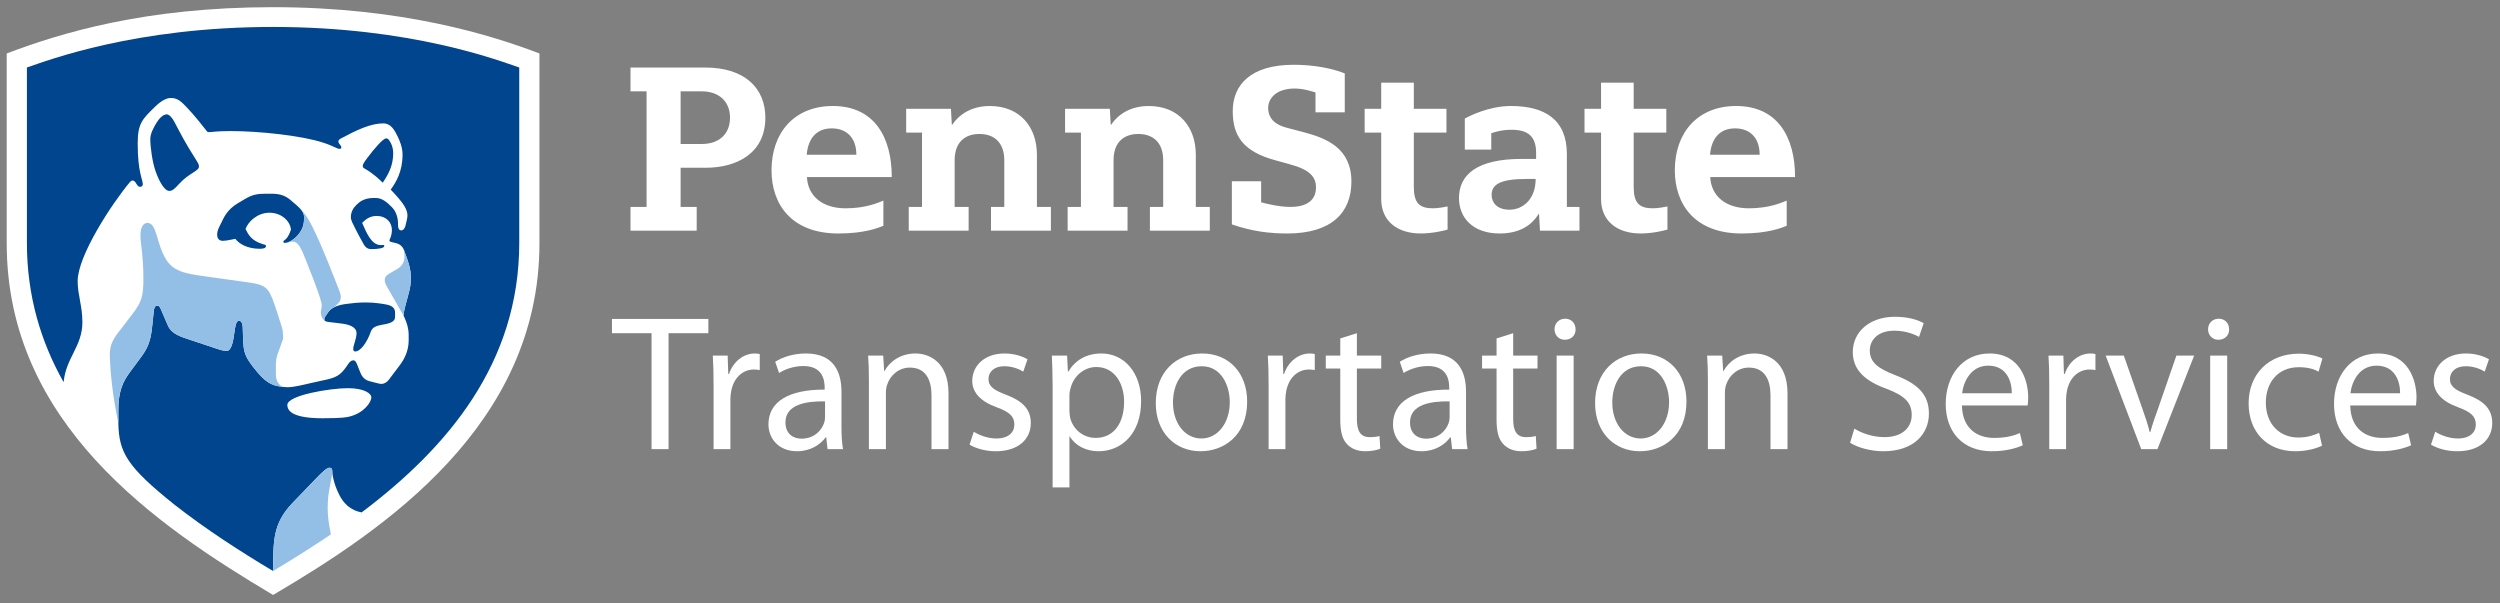 <?xml version="1.0" encoding="utf-8"?>
<!-- Generator: Adobe Illustrator 26.5.0, SVG Export Plug-In . SVG Version: 6.00 Build 0)  -->
<svg version="1.1" id="Layer_1" xmlns="http://www.w3.org/2000/svg" xmlns:xlink="http://www.w3.org/1999/xlink" x="0px" y="0px"
	 viewBox="0 0 584.468 141.023" style="enable-background:new 0 0 584.468 141.023;" xml:space="preserve">
<rect x="0" y="0" width="584.468" height="141.023" fill="#808080" stroke="none"/>
<style type="text/css">
	.st0{fill:#FFFFFF;}
	.st1{fill:#00458D;}
	.st2{fill:#93BFE6;}
</style>
<g>
	<g id="XMLID_432_">
		<g id="XMLID_446_">
			<path id="XMLID_447_" class="st0" d="M63.843,139.094C36.301,122.716,1.569,98.912,1.569,56.88V12.498
				c12.704-4.805,32.334-10.82,62.272-10.82c30.282,0,51.066,6.548,62.274,10.82V56.88
				C126.115,99.267,90.037,123.693,63.843,139.094z"/>
		</g>
		<g id="XMLID_433_">
			<path id="XMLID_439_" class="st1" d="M82.578,81.62c0-0.943,0.775-2.405,0.775-3.712c0-1.554-1.905-2.048-3.384-2.253
				c-3.113-0.431-4.152-0.29-4.152-0.977c0-0.475,0.419-0.971,0.986-1.786c0.837-1.203,2.831-1.658,3.893-1.804
				c1.399-0.192,2.947-0.38,4.804-0.38c2.078,0,3.845,0.311,4.657,0.452c1.908,0.332,2.205,1.13,2.205,2.025
				c0,0.192,0,0.671,0,0.896c0,0.903-0.739,1.366-2.071,1.657c-0.333,0.073-0.799,0.157-1.023,0.203
				c-0.966,0.2-2.16,0.392-2.584,1.611c-0.91,2.617-2.492,4.669-3.664,4.617C82.803,82.16,82.578,81.997,82.578,81.62z
				 M85.324,39.453c-0.113-0.065-0.516-0.211-0.516-0.611c0-0.461,0.334-0.938,1.011-1.845c1.559-2.091,3.702-4.654,4.487-4.654
				c0.383,0,0.622,0.263,1.096,1.16c0.281,0.533,0.523,1.421,0.523,2.266c0,2.78-0.958,4.733-2.444,6.94
				C88.74,41.998,87.363,40.621,85.324,39.453z M39.573,44.636c0.701,0,1.234-0.464,2.292-1.634
				c2.367-2.616,4.653-2.966,4.653-4.085c0-0.498-0.319-0.986-0.653-1.506c-2.522-3.941-3.599-6.071-5.102-8.931
				c-0.544-1.036-1.254-1.745-1.794-1.745c-0.873,0-1.794,1.018-2.327,1.891c-0.752,1.231-1.503,2.618-1.503,3.878
				c0,1.907,0.469,5.384,1.261,7.611C37.255,42.522,38.496,44.636,39.573,44.636z M68.005,53.745c0-1.627-1.832-4.012-5.025-4.012
				c-2.84,0-5.009,2.143-5.577,3.818c0.681,1.317,1.336,2.707,4.06,3.532c0.36,0.109,0.721,0.119,0.721,0.426
				c0,0.436-0.461,0.655-1.43,0.655c-3.087,0-4.921-1.261-5.736-2.326c-0.798,0.111-1.722,0.421-2.876,0.463
				c-0.943,0.034-1.375-0.596-1.375-1.439c0-0.543,0.162-1.141,0.484-1.805c0.178-0.367,0.368-0.748,0.507-1.018
				c0.48-0.938,1.212-3.027,4.029-4.633c0.328-0.187,1.18-0.702,1.616-0.959c1.595-0.937,2.801-1.159,4.697-1.159
				c0.145,0,1.199,0,1.39,0c2.273,0,3.436,0.639,4.438,1.482c2.036,1.713,3.157,2.645,3.157,3.917c0,1.412-0.075,2.494-1.204,3.983
				c-0.97,1.271-2.389,2.116-3.305,2.116c-0.259,0-0.334-0.14-0.334-0.285c0-0.194,0.214-0.29,0.436-0.47
				C67.43,55.423,67.768,54.344,68.005,53.745z M81.686,97.394c-0.534,0.131-1.581,0.39-6.244,0.39
				c-7.066,0-8.264-1.735-8.264-3.113c0-2.299,10.132-3.921,14.125-3.921c3.824,0,5.514,1.229,5.514,2.165
				C86.817,94,85.092,96.572,81.686,97.394z M40.918,118.086c7.351,5.738,15.224,10.814,22.928,15.417l0,0l0,0
				c0.07-6.926-0.153-11.008,4.535-15.912c1.898-1.985,3.852-4.006,5.619-5.837c1.331-1.379,2.408-2.406,3.037-2.406
				c0.45,0,0.65,0.236,0.65,0.838c0,0.618,0.275,2.889,1.684,5.607c1.751,3.378,4.339,3.814,5.168,4.005
				c20.07-15.107,36.854-34.882,36.854-63.015c0-15.446,0-41.001,0-41.001C116.444,14.098,96.11,6.3,63.841,6.3
				s-52.603,7.798-57.551,9.481c0,0,0,25.555,0,41.001c0,12.365,3.244,23.116,8.584,32.565c0.533-5.696,4.385-8.396,4.385-13.992
				c0-3.905-1.105-6.37-1.105-9.639c0-5.91,7.98-18.07,12.118-23.025c0.121-0.145,0.39-0.492,0.723-0.492
				c0.297,0,0.522,0.207,0.703,0.485c0.421,0.646,0.603,0.986,1.053,0.986c0.454,0,0.629-0.254,0.629-0.656
				c0-1.031-1.191-2.748-1.191-9.466c0-4.697,1.091-5.693,4.012-8.552c0.534-0.522,2.167-2.093,3.726-2.093
				c1.734,0,2.593,1.026,3.661,2.112c1.806,1.836,4.323,5.089,4.729,5.603c0.115,0.145,0.218,0.278,0.464,0.278
				c0.835,0,1.532-0.252,5.157-0.252c6.588,0,16.516,1.035,21.619,2.705c2.627,0.86,3.175,1.452,3.871,1.452
				c0.34,0,0.37-0.222,0.37-0.4c0-0.332-0.692-0.866-0.692-1.319c0-0.3,0.244-0.521,0.485-0.65
				c3.805-2.043,7.055-3.589,10.027-3.589c1.731,0,2.585,1.498,3.314,2.981c0.568,1.155,1.178,2.706,1.178,4.299
				c0,4.03-1.539,6.486-2.766,8.208c0.587,0.603,1.419,1.516,1.927,2.122c0.903,1.078,1.988,2.487,1.988,3.95
				c0,0.632-0.309,1.625-0.484,2.412c-0.079,0.353-0.389,1.06-1.003,1.048c-0.553-0.011-0.697-0.616-0.719-1.151
				c-0.005-0.111,0-0.353,0-0.406c0-1.16-0.321-2.734-1.399-3.836c-1.239-1.267-2.373-2.187-3.808-2.187c-0.085,0-0.389,0-0.491,0
				c-2.355,0-3.426,1.029-4.072,1.659c-0.707,0.689-1.256,1.609-1.256,2.85c0,0.711,0.484,1.553,1.129,2.842
				c0.381,0.761,1.357,2.575,1.89,3.508c0.465,0.813,1.062,1.099,1.73,1.099c1.639,0,3.069-0.227,3.069-0.72
				c0-0.135-0.073-0.249-0.297-0.249c-0.095,0-0.322,0.028-0.524,0.028c-2.142,0-3.288-2.726-4.362-5.2
				c0.819-0.797,1.745-1.616,3.426-1.616c2.133,0,3.534,1.433,3.534,3.297c0,0.927-0.285,1.7-0.452,2.047
				c-0.085,0.176-0.131,0.284-0.131,0.385c0,0.291,0.37,0.35,0.952,0.485c0.207,0.048,0.603,0.141,0.844,0.211
				c0.628,0.182,1.294,0.723,1.576,1.48c0.188,0.503,0.615,1.657,0.709,1.937c0.353,1.055,0.923,2.59,0.923,4.434
				c0,1.874-0.128,2.44-0.643,4.344c-0.659,2.433-0.949,3.358-1.056,4.694c0.226,0.42,0.246,0.537,0.349,0.781
				c0.367,0.774,0.847,2.189,0.847,3.72c0,0.41,0,1.215,0,1.261c0,2.44-0.973,4.338-2.027,5.76c-0.82,1.107-1.995,2.667-2.668,3.532
				c-0.438,0.524-1.026,0.902-1.683,0.902c-0.313,0-0.683-0.105-1.052-0.197c-0.41-0.103-1.283-0.324-1.655-0.418
				c-1.434-0.362-1.965-1.299-2.428-2.561c-0.069-0.189-0.287-0.725-0.353-0.896c-0.343-0.879-0.536-1.441-1.082-1.441
				c-0.407,0-0.796,0.266-1.201,0.875c-1.433,2.156-2.212,2.939-4.733,3.559c-0.882,0.217-2.67,0.59-3.672,0.812
				c-1.511,0.336-4.208,1.043-5.727,1.043c-0.323,0-0.662-0.02-1.01-0.058c-2.071-0.291-3.541-0.428-6.121-3.507
				c-3.547-4.233-3.181-4.83-3.394-10.546c-0.024-0.639-0.233-1.435-0.896-1.435c-0.595,0-0.852,1.213-1.069,2.931
				c-0.255,2.017-0.72,4.112-1.712,4.112c-0.694,0-1.16-0.107-2.228-0.454c-1.289-0.42-4.501-1.505-6.19-2.063
				c-2.298-0.76-4.5-1.362-5.387-3.4c-0.417-0.959-1.187-2.743-1.579-3.67c-0.275-0.652-0.477-0.993-0.905-0.993
				c-0.612,0-0.747,0.726-0.816,1.299c-0.078,0.649-0.242,2.146-0.323,3.08c-0.345,3.983-1.141,5.677-2.827,7.898
				c-0.772,1.018-1.507,2.055-2.361,3.188c-1.766,2.342-2.83,4.739-2.774,9.276c0.004,0.295-0.018,1.985,0,2.764
				C27.824,105.708,29.536,109.018,40.918,118.086z"/>
			<path id="XMLID_434_" class="st2" d="M94.411,58.392L94.411,58.392c0.188,0.503,0.615,1.657,0.709,1.937
				c0.353,1.055,0.923,2.59,0.923,4.434c0,1.874-0.128,2.44-0.643,4.344c-0.659,2.433-0.949,3.358-1.056,4.694
				c-0.184-0.378-3.646-6.353-3.91-6.839c-0.265-0.486-0.485-0.958-0.485-1.52c0-0.61,0.261-0.977,1-1.442
				c0.443-0.279,1.017-0.608,1.406-0.807c1.783-0.913,2.21-2.042,2.212-3.249C94.565,59.437,94.491,58.916,94.411,58.392z
				 M79.327,67.946c0.189,0.471,0.347,1.006,0.347,1.405c0,0.899-0.223,1.174-0.718,1.704c-0.296,0.264-0.625,0.542-0.926,0.823
				c-0.493,0.258-0.933,0.589-1.229,1.014c-0.567,0.815-0.986,1.31-0.986,1.786c0,0.148,0.048,0.258,0.155,0.343
				c-0.687-0.509-0.962-1.296-0.962-1.996c0-0.627,0.205-0.958,0.205-1.548c0-0.499-0.141-0.988-0.225-1.272
				c-0.96-3.213-2.577-7.034-3.573-9.633c-1.016-2.649-1.814-4.1-2.961-4.1c-0.638,0-1.205,0.314-1.876,0.314
				c0.916-0.001,2.334-0.845,3.304-2.116c1.129-1.489,1.204-2.571,1.204-3.983c0-0.598-0.249-1.122-0.724-1.687
				c1.454,1.481,2.384,3.366,3.369,5.454C75.889,59.028,77.758,64.038,79.327,67.946z M27.666,98.955
				c-0.018-0.779,0.004-2.469,0-2.764c-0.056-4.538,1.008-6.934,2.774-9.276c0.854-1.133,1.589-2.17,2.361-3.188
				c1.686-2.221,2.482-3.915,2.827-7.898c0.081-0.934,0.245-2.431,0.323-3.08c0.069-0.573,0.204-1.299,0.816-1.299
				c0.429,0,0.63,0.341,0.905,0.993c0.391,0.927,1.162,2.711,1.579,3.67c0.886,2.038,3.088,2.64,5.387,3.4
				c1.689,0.558,4.9,1.643,6.19,2.063c1.068,0.348,1.534,0.454,2.228,0.454c0.992,0,1.457-2.096,1.712-4.112
				c0.217-1.718,0.474-2.931,1.069-2.931c0.662,0,0.872,0.796,0.896,1.435c0.213,5.716-0.153,6.313,3.394,10.546
				c2.58,3.079,4.05,3.216,6.121,3.507c-0.769-0.23-1.757-1.119-1.757-2.99c0-0.343,0-1.829,0-2.056
				c0-1.027,0.123-2.073,0.632-3.256c0.24-0.557,0.52-1.562,0.785-2.177c0.451-1.048,0.235-1.313,0.235-2.052
				c0-0.78-0.257-1.553-0.874-3.424c-0.317-0.96-0.745-2.358-1.157-3.506c-1.286-3.586-1.805-4.431-6.094-4.999
				c-1.377-0.182-7.394-1.035-8.652-1.214c-4.813-0.683-8.581-0.911-10.543-4.136c-2.343-3.851-2.107-8.547-4.359-8.547
				c-1.069,0-1.635,1.196-1.635,2.94c0,1.832,0.692,4.796,0.692,9.955c0,4.46-0.416,5.703-3.015,8.987
				c-0.674,0.852-1.582,2.105-2.163,2.835c-1.934,2.428-2.791,3.796-2.673,6.625C25.972,90.783,27.132,96.164,27.666,98.955z
				 M76.736,116.171c0.163-1.788,0.951-4.77,0.951-5.986v0c0-0.602-0.201-0.838-0.65-0.838c-0.629,0-1.706,1.027-3.037,2.406
				c-1.767,1.831-3.721,3.852-5.619,5.837c-4.688,4.904-4.465,8.985-4.535,15.912l0,0c5.211-3.141,9.975-6.16,13.503-8.566
				C76.826,122.051,76.388,119.981,76.736,116.171z"/>
		</g>
	</g>
	<path class="st0" d="M151.164,21.35h-3.759v-5.557h17.509c9.207,0,14.015,4.835,14.015,11.716c0,8.169-6.442,11.712-14.015,11.712
		h-5.796v9.153h3.759v5.557h-15.473v-5.557h3.759V21.35z M164.094,33.663c3.977,0,6.574-2.286,6.574-6.155
		c0-3.511-2.269-6.158-6.683-6.158h-4.867v12.313H164.094z M188.654,41.399c0.218,4.523,3.705,7.301,9.044,7.301
		c4.701,0,7.584-1.299,8.827-1.802v5.889c-1.161,0.465-4.338,1.798-10.516,1.798c-11.006,0-15.637-6.865-15.637-14.764
		c0-8.881,5.394-15.038,14.329-15.038c9.807,0,13.784,7.41,13.784,16.617H188.654z M200.205,36.169c0-3.922-2.234-6.157-5.775-6.157
		c-3.487,0-5.503,2.288-5.83,6.157H200.205z M399.835,41.399c0.218,4.523,3.705,7.301,9.044,7.301c4.701,0,7.584-1.299,8.827-1.802
		v5.889c-1.161,0.465-4.338,1.798-10.516,1.798c-11.006,0-15.637-6.865-15.637-14.764c0-8.881,5.394-15.038,14.329-15.038
		c9.807,0,13.784,7.41,13.784,16.617H399.835z M411.385,36.169c0-3.922-2.234-6.157-5.775-6.157c-3.487,0-5.503,2.288-5.829,6.157
		H411.385z M215.556,30.994h-3.705v-5.557h10.465l0.209,3.729h0.109c0.505-0.788,2.989-4.383,8.755-4.383
		c7.232,0,11.027,5.096,11.027,11.361v12.229h3.269v5.557h-14.002v-5.557h3.105V37.46c0-3.974-2.203-6.139-5.824-6.139
		c-3.267,0-5.781,1.835-5.781,6.139v10.914h3.269v5.557h-14.003v-5.557h3.106V30.994z M252.704,30.994H249v-5.557h10.465
		l0.209,3.729h0.109c0.505-0.788,2.989-4.383,8.755-4.383c7.232,0,11.027,5.096,11.027,11.361v12.229h3.269v5.557h-14.002v-5.557
		h3.106V37.46c0-3.974-2.203-6.139-5.823-6.139c-3.267,0-5.781,1.835-5.781,6.139v10.914h3.269v5.557h-14.003v-5.557h3.107V30.994z
		 M374.306,19.334h7.627v6.102h7.628v5.557h-7.628v12.694c0,3.82,1.336,5.012,4.497,5.012c1.183,0,2.802-0.316,3.397-0.435v5.412
		c-0.625,0.188-3.397,0.907-6.275,0.907c-5.612,0-9.245-3.017-9.245-8.03V30.994h-3.868v-5.557h3.868V19.334z M322.907,19.334h7.627
		v6.102h7.628v5.557h-7.628v12.694c0,3.82,1.336,5.012,4.497,5.012c1.183,0,2.802-0.316,3.397-0.435v5.412
		c-0.625,0.188-3.397,0.907-6.275,0.907c-5.612,0-9.245-3.017-9.245-8.03V30.994h-3.868v-5.557h3.868V19.334z M359.125,35.788
		c0-3.935-1.912-5.448-5.762-5.448c-2.458,0-4.222,0.637-4.727,0.817v3.814h-6.183v-7.246c1.02-0.579,5.597-2.942,10.814-2.942
		c7.937,0,13.045,3.229,13.045,11.212c0,4.685,0,12.379,0,12.379h2.945v5.557h-9.226l-0.223-3.879H359.7
		c-0.567,0.795-2.646,4.533-9.074,4.533c-6.429,0-9.535-3.814-9.535-8.282c0-5.42,4.16-9.149,14.61-9.149c0.453,0,2.945,0,3.423,0
		V35.788z M356.891,41.836c-6.211,0-8.172,1.307-8.172,3.759c0,1.689,1.198,3.432,4.195,3.432c3.051,0,6.102-2.393,6.102-7.191
		H356.891z M307.546,21.623c-0.58-0.205-2.812-0.926-4.854-0.926c-4.437,0-6.21,2.408-6.21,4.533c0,2.778,2.063,4.064,4.444,4.663
		l3.785,0.991c5.331,1.416,11.231,3.68,11.231,11.58c0,7.246-4.659,12.12-14.958,12.12c-3.985,0-8.126-0.436-12.991-2.125V42.381
		h6.846v4.92c1.087,0.299,4.194,1.073,6.818,1.073c4.044,0,6.004-1.687,6.004-4.574c0-2.389-1.35-4.117-6.216-5.424l-3.256-0.897
		c-7.453-2.016-9.989-5.601-9.989-11.485c0-6.047,4.037-10.852,14.285-10.852c4.4,0,8.799,0.763,11.905,2.016v9.098h-6.843V21.623z"
		/>
</g>
<g>
	<path class="st0" d="M152.327,77.898h-9.259v-3.342h22.537v3.342h-9.304v27.1h-3.975V77.898z"/>
	<path class="st0" d="M166.824,89.957c0-2.575-0.045-4.788-0.181-6.82h3.478l0.136,4.291h0.181c0.994-2.936,3.388-4.788,6.053-4.788
		c0.451,0,0.768,0.045,1.129,0.136v3.749c-0.406-0.091-0.812-0.136-1.355-0.136c-2.8,0-4.787,2.123-5.329,5.104
		c-0.091,0.542-0.181,1.175-0.181,1.852v11.653h-3.93V89.957z"/>
	<path class="st0" d="M196.725,99.758c0,1.897,0.091,3.749,0.361,5.239h-3.613l-0.316-2.755h-0.135
		c-1.22,1.716-3.568,3.252-6.685,3.252c-4.427,0-6.685-3.117-6.685-6.278c0-5.284,4.697-8.175,13.143-8.13v-0.452
		c0-1.807-0.496-5.059-4.968-5.059c-2.032,0-4.155,0.632-5.69,1.626l-0.904-2.62c1.807-1.174,4.427-1.942,7.182-1.942
		c6.685,0,8.311,4.562,8.311,8.943V99.758z M192.886,93.841c-4.336-0.09-9.259,0.678-9.259,4.923c0,2.575,1.716,3.794,3.748,3.794
		c2.846,0,4.652-1.807,5.285-3.659c0.135-0.406,0.226-0.858,0.226-1.265V93.841z"/>
	<path class="st0" d="M203.138,89.054c0-2.259-0.045-4.11-0.181-5.917h3.523l0.226,3.613h0.091c1.084-2.078,3.613-4.11,7.227-4.11
		c3.025,0,7.723,1.807,7.723,9.305v13.053h-3.975V92.396c0-3.522-1.31-6.458-5.059-6.458c-2.619,0-4.652,1.852-5.329,4.065
		c-0.181,0.497-0.271,1.174-0.271,1.852v13.144h-3.975V89.054z"/>
	<path class="st0" d="M227.661,100.932c1.175,0.768,3.252,1.581,5.239,1.581c2.891,0,4.246-1.445,4.246-3.252
		c0-1.896-1.129-2.936-4.065-4.02c-3.929-1.4-5.781-3.568-5.781-6.188c0-3.523,2.846-6.414,7.543-6.414
		c2.213,0,4.155,0.633,5.375,1.355l-0.994,2.891c-0.858-0.542-2.438-1.265-4.472-1.265c-2.348,0-3.658,1.354-3.658,2.98
		c0,1.807,1.311,2.62,4.155,3.704c3.794,1.445,5.736,3.342,5.736,6.594c0,3.839-2.981,6.595-8.175,6.595
		c-2.395,0-4.607-0.633-6.143-1.536L227.661,100.932z"/>
	<path class="st0" d="M246.089,90.273c0-2.8-0.09-5.059-0.181-7.136h3.568l0.181,3.749h0.091c1.625-2.665,4.2-4.246,7.768-4.246
		c5.285,0,9.26,4.472,9.26,11.111c0,7.858-4.788,11.743-9.937,11.743c-2.891,0-5.42-1.265-6.73-3.433h-0.091v11.878h-3.93V90.273z
		 M250.019,96.1c0,0.587,0.091,1.129,0.181,1.626c0.723,2.755,3.116,4.652,5.962,4.652c4.2,0,6.64-3.433,6.64-8.446
		c0-4.381-2.304-8.13-6.504-8.13c-2.71,0-5.239,1.942-6.008,4.923c-0.135,0.497-0.271,1.084-0.271,1.626V96.1z"/>
	<path class="st0" d="M291.57,93.887c0,8.084-5.601,11.608-10.885,11.608c-5.917,0-10.479-4.336-10.479-11.247
		c0-7.317,4.787-11.608,10.84-11.608C287.324,82.64,291.57,87.202,291.57,93.887z M274.227,94.113c0,4.787,2.755,8.4,6.639,8.4
		c3.795,0,6.64-3.568,6.64-8.491c0-3.703-1.852-8.4-6.549-8.4S274.227,89.957,274.227,94.113z"/>
	<path class="st0" d="M296.582,89.957c0-2.575-0.045-4.788-0.181-6.82h3.478l0.136,4.291h0.181c0.994-2.936,3.388-4.788,6.053-4.788
		c0.451,0,0.768,0.045,1.129,0.136v3.749c-0.406-0.091-0.812-0.136-1.355-0.136c-2.8,0-4.787,2.123-5.329,5.104
		c-0.091,0.542-0.181,1.175-0.181,1.852v11.653h-3.93V89.957z"/>
	<path class="st0" d="M317.223,77.898v5.239h5.69v3.026h-5.69v11.788c0,2.71,0.768,4.246,2.98,4.246c1.084,0,1.717-0.09,2.304-0.271
		l0.181,2.981c-0.768,0.316-1.987,0.587-3.523,0.587c-1.852,0-3.342-0.633-4.29-1.717c-1.13-1.174-1.536-3.116-1.536-5.69V86.163
		h-3.387v-3.026h3.387v-4.02L317.223,77.898z"/>
	<path class="st0" d="M342.74,99.758c0,1.897,0.091,3.749,0.361,5.239h-3.613l-0.316-2.755h-0.135
		c-1.22,1.716-3.568,3.252-6.685,3.252c-4.427,0-6.685-3.117-6.685-6.278c0-5.284,4.697-8.175,13.143-8.13v-0.452
		c0-1.807-0.496-5.059-4.968-5.059c-2.032,0-4.155,0.632-5.69,1.626l-0.904-2.62c1.807-1.174,4.427-1.942,7.182-1.942
		c6.685,0,8.311,4.562,8.311,8.943V99.758z M338.901,93.841c-4.336-0.09-9.259,0.678-9.259,4.923c0,2.575,1.716,3.794,3.748,3.794
		c2.846,0,4.652-1.807,5.285-3.659c0.135-0.406,0.226-0.858,0.226-1.265V93.841z"/>
	<path class="st0" d="M353.761,77.898v5.239h5.69v3.026h-5.69v11.788c0,2.71,0.768,4.246,2.98,4.246c1.084,0,1.717-0.09,2.304-0.271
		l0.181,2.981c-0.768,0.316-1.987,0.587-3.522,0.587c-1.853,0-3.343-0.633-4.291-1.717c-1.129-1.174-1.536-3.116-1.536-5.69V86.163
		h-3.388v-3.026h3.388v-4.02L353.761,77.898z"/>
	<path class="st0" d="M368.349,76.994c0.045,1.355-0.948,2.439-2.529,2.439c-1.4,0-2.394-1.084-2.394-2.439
		c0-1.4,1.038-2.484,2.483-2.484C367.4,74.51,368.349,75.594,368.349,76.994z M363.922,104.997v-21.86h3.975v21.86H363.922z"/>
	<path class="st0" d="M394.273,93.887c0,8.084-5.601,11.608-10.885,11.608c-5.917,0-10.479-4.336-10.479-11.247
		c0-7.317,4.787-11.608,10.84-11.608C390.027,82.64,394.273,87.202,394.273,93.887z M376.93,94.113c0,4.787,2.755,8.4,6.639,8.4
		c3.795,0,6.64-3.568,6.64-8.491c0-3.703-1.852-8.4-6.549-8.4S376.93,89.957,376.93,94.113z"/>
	<path class="st0" d="M399.286,89.054c0-2.259-0.045-4.11-0.181-5.917h3.523l0.226,3.613h0.091c1.084-2.078,3.613-4.11,7.227-4.11
		c3.025,0,7.723,1.807,7.723,9.305v13.053h-3.975V92.396c0-3.522-1.31-6.458-5.059-6.458c-2.619,0-4.652,1.852-5.329,4.065
		c-0.181,0.497-0.271,1.174-0.271,1.852v13.144h-3.975V89.054z"/>
	<path class="st0" d="M433.52,100.21c1.762,1.084,4.336,1.987,7.046,1.987c4.02,0,6.368-2.123,6.368-5.194
		c0-2.846-1.626-4.472-5.735-6.053c-4.969-1.761-8.04-4.336-8.04-8.626c0-4.743,3.93-8.265,9.847-8.265
		c3.116,0,5.374,0.723,6.729,1.49l-1.084,3.207c-0.994-0.542-3.026-1.445-5.781-1.445c-4.155,0-5.736,2.484-5.736,4.562
		c0,2.846,1.852,4.246,6.052,5.872c5.149,1.987,7.77,4.471,7.77,8.943c0,4.697-3.479,8.808-10.66,8.808
		c-2.936,0-6.143-0.903-7.768-1.987L433.52,100.21z"/>
	<path class="st0" d="M458.678,94.79c0.09,5.375,3.522,7.588,7.497,7.588c2.846,0,4.562-0.497,6.052-1.129l0.678,2.846
		c-1.4,0.632-3.794,1.4-7.271,1.4c-6.729,0-10.75-4.472-10.75-11.066s3.885-11.789,10.253-11.789c7.137,0,9.033,6.278,9.033,10.298
		c0,0.813-0.09,1.445-0.136,1.852H458.678z M470.33,91.945c0.045-2.529-1.039-6.459-5.51-6.459c-4.021,0-5.781,3.704-6.098,6.459
		H470.33z"/>
	<path class="st0" d="M479.091,89.957c0-2.575-0.045-4.788-0.181-6.82h3.479l0.135,4.291h0.181c0.994-2.936,3.388-4.788,6.053-4.788
		c0.451,0,0.768,0.045,1.129,0.136v3.749c-0.406-0.091-0.813-0.136-1.354-0.136c-2.801,0-4.788,2.123-5.33,5.104
		c-0.09,0.542-0.181,1.175-0.181,1.852v11.653h-3.93V89.957z"/>
	<path class="st0" d="M496.524,83.137l4.29,12.285c0.723,1.987,1.311,3.794,1.762,5.601h0.136c0.497-1.807,1.129-3.613,1.852-5.601
		l4.246-12.285h4.155l-8.582,21.86h-3.794l-8.311-21.86H496.524z"/>
	<path class="st0" d="M521.14,76.994c0.045,1.355-0.948,2.439-2.529,2.439c-1.4,0-2.394-1.084-2.394-2.439
		c0-1.4,1.038-2.484,2.483-2.484C520.191,74.51,521.14,75.594,521.14,76.994z M516.713,104.997v-21.86h3.975v21.86H516.713z"/>
	<path class="st0" d="M542.863,104.184c-1.039,0.542-3.343,1.31-6.278,1.31c-6.595,0-10.886-4.517-10.886-11.201
		c0-6.73,4.607-11.608,11.744-11.608c2.348,0,4.426,0.587,5.51,1.129l-0.903,3.071c-0.948-0.542-2.438-1.039-4.606-1.039
		c-5.014,0-7.724,3.704-7.724,8.266c0,5.059,3.252,8.175,7.588,8.175c2.258,0,3.749-0.587,4.878-1.084L542.863,104.184z"/>
	<path class="st0" d="M549.457,94.79c0.091,5.375,3.523,7.588,7.498,7.588c2.846,0,4.562-0.497,6.053-1.129l0.677,2.846
		c-1.399,0.632-3.794,1.4-7.271,1.4c-6.729,0-10.749-4.472-10.749-11.066s3.884-11.789,10.252-11.789
		c7.137,0,9.033,6.278,9.033,10.298c0,0.813-0.09,1.445-0.135,1.852H549.457z M561.11,91.945c0.045-2.529-1.039-6.459-5.511-6.459
		c-4.02,0-5.781,3.704-6.097,6.459H561.11z"/>
	<path class="st0" d="M569.329,100.932c1.175,0.768,3.252,1.581,5.239,1.581c2.891,0,4.246-1.445,4.246-3.252
		c0-1.896-1.129-2.936-4.065-4.02c-3.929-1.4-5.781-3.568-5.781-6.188c0-3.523,2.846-6.414,7.543-6.414
		c2.213,0,4.155,0.633,5.375,1.355l-0.994,2.891c-0.858-0.542-2.438-1.265-4.472-1.265c-2.348,0-3.658,1.354-3.658,2.98
		c0,1.807,1.311,2.62,4.155,3.704c3.794,1.445,5.736,3.342,5.736,6.594c0,3.839-2.981,6.595-8.175,6.595
		c-2.395,0-4.607-0.633-6.143-1.536L569.329,100.932z"/>
</g>
</svg>
